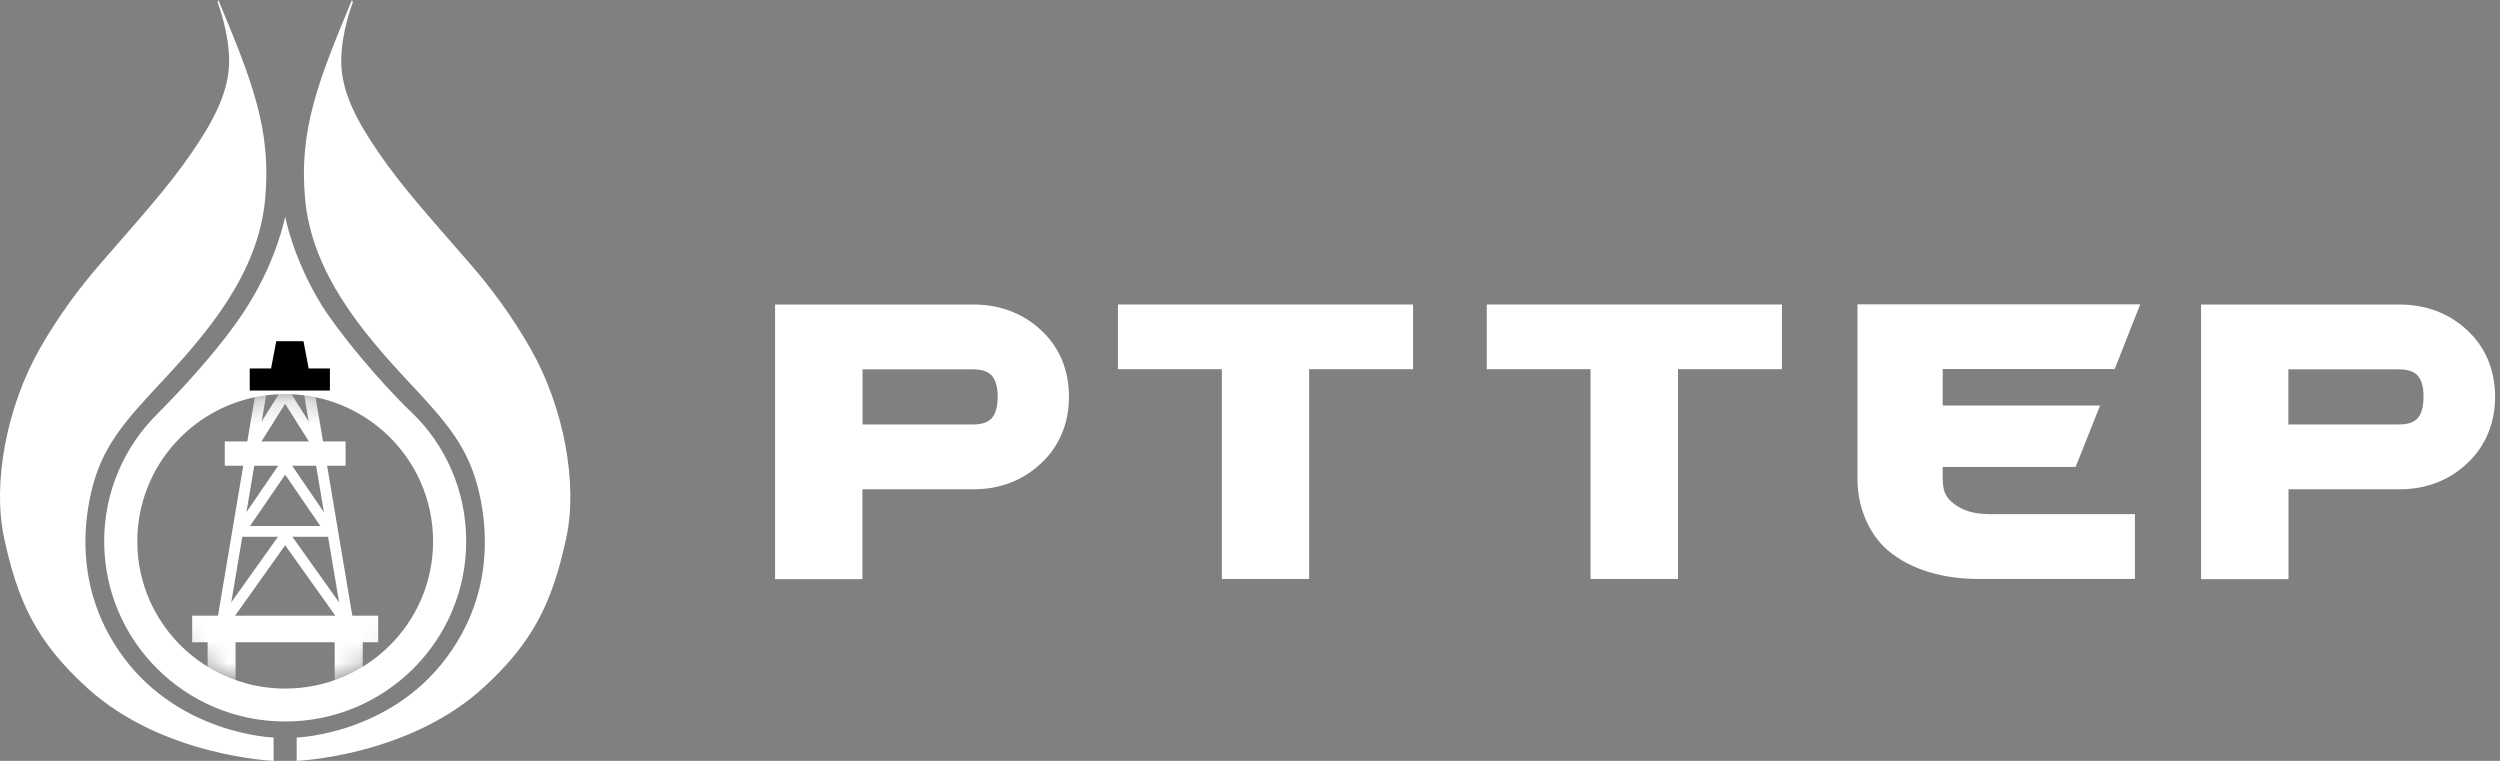 <svg width="115" height="35" viewBox="0 0 115 35" fill="none" xmlns="http://www.w3.org/2000/svg">
<rect x="0" y="0" width="115" height="35" fill="#808080" stroke="none"/>
<path d="M56.205 26.633V16.983H51.425V14.007H65.002V16.983H60.221V26.633H56.205Z" fill="white"/>
<path d="M73.165 26.633V16.983H68.391V14.007H81.968V16.983H77.188V26.633H73.165Z" fill="white"/>
<path d="M35.654 26.633V14.007H44.759C45.978 14.007 47.056 14.403 47.896 15.195C48.743 15.98 49.173 17.04 49.173 18.247C49.173 19.454 48.743 20.515 47.896 21.306C47.056 22.105 45.978 22.514 44.759 22.507H39.67V26.639H35.654V26.633ZM39.67 19.525H44.759C45.214 19.525 45.452 19.41 45.612 19.244C45.772 19.071 45.894 18.765 45.894 18.247C45.894 17.743 45.772 17.443 45.618 17.27C45.458 17.104 45.214 16.996 44.765 16.989H39.677V19.525H39.67Z" fill="white"/>
<path d="M101.248 26.633V14.007H110.359C111.578 14.007 112.656 14.403 113.497 15.195C114.344 15.98 114.774 17.04 114.774 18.247C114.774 19.454 114.344 20.515 113.497 21.306C112.656 22.105 111.578 22.514 110.359 22.507H105.271V26.639H101.254L101.248 26.633ZM105.264 19.525H110.353C110.802 19.525 111.046 19.41 111.206 19.244C111.367 19.071 111.482 18.765 111.482 18.247C111.482 17.743 111.367 17.443 111.206 17.27C111.046 17.104 110.802 16.996 110.353 16.989H105.264V19.525Z" fill="white"/>
<path d="M90.994 26.632C89.454 26.632 87.908 26.236 86.817 25.297C85.957 24.544 85.444 23.311 85.444 22.047V14H98.45L97.276 16.976H89.365V18.656H96.602L95.48 21.478H89.365V22.047C89.377 22.577 89.474 22.845 89.852 23.152C90.263 23.471 90.731 23.643 91.52 23.65H98.207V26.632H91.001H90.994Z" fill="white"/>
<path fill-rule="evenodd" clip-rule="evenodd" d="M14.778 14.008C15.524 15.214 17.401 17.507 18.924 18.96C20.491 20.457 21.445 22.569 21.445 24.901C21.445 29.478 17.717 33.189 13.118 33.189C8.52 33.189 4.792 29.478 4.792 24.901C4.792 22.613 5.724 20.541 7.233 19.044C7.961 18.315 10.176 16.04 11.432 14.008C12.768 11.852 13.118 9.957 13.118 9.957C13.118 9.957 13.456 11.843 14.778 14.008ZM9.808 30.818C10.788 31.363 11.917 31.674 13.118 31.674C16.878 31.674 19.922 28.643 19.922 24.901C19.922 23.928 19.716 23.002 19.344 22.165C18.288 19.787 15.896 18.129 13.118 18.129C10.449 18.129 8.136 19.663 7.022 21.893C7.01 21.918 6.998 21.942 6.986 21.967C6.556 22.855 6.315 23.85 6.315 24.901C6.315 25.896 6.53 26.84 6.918 27.692C7.521 29.016 8.539 30.113 9.808 30.818Z" fill="white"/>
<path d="M16.19 0C14.632 3.742 13.74 5.986 14.037 9.175C14.357 12.572 16.682 15.302 18.813 17.582C20.535 19.419 21.573 20.581 22.048 22.693C22.381 24.155 22.763 27.256 20.553 30.233C17.912 33.798 13.647 33.926 13.647 33.926V35C13.647 35 18.729 34.797 22.19 31.674C24.578 29.513 25.426 27.632 26.052 24.725C26.584 22.251 25.945 18.73 24.396 16.022C23.526 14.498 22.572 13.23 21.658 12.175C19.851 10.085 18.56 8.689 17.415 7.019C16.354 5.478 15.697 4.17 15.697 2.814C15.697 1.458 16.23 0.11 16.23 0.11L16.194 0H16.19Z" fill="white"/>
<path d="M10.042 0C11.605 3.742 12.497 5.986 12.195 9.175C11.88 12.572 9.554 15.302 7.419 17.582C5.702 19.419 4.659 20.581 4.184 22.693C3.851 24.155 3.474 27.256 5.679 30.233C8.32 33.798 12.585 33.926 12.585 33.926V35C12.585 35 7.499 34.797 4.046 31.674C1.654 29.513 0.806 27.632 0.185 24.725C-0.348 22.251 0.291 18.73 1.84 16.022C2.71 14.498 3.669 13.23 4.579 12.175C6.385 10.085 7.677 8.689 8.822 7.019C9.882 5.478 10.539 4.17 10.539 2.814C10.539 1.458 10.011 0.11 10.011 0.11L10.042 0Z" fill="white"/>
<mask id="mask0_1476_51" style="mask-type:luminance" maskUnits="userSpaceOnUse" x="6" y="18" width="14" height="14">
<path d="M19.922 24.901C19.922 28.642 16.878 31.672 13.119 31.672C9.36 31.672 6.315 28.638 6.315 24.901C6.315 21.164 9.364 18.129 13.119 18.129C16.873 18.129 19.922 21.159 19.922 24.901Z" fill="white"/>
</mask>
<g mask="url(#mask0_1476_51)">
<path d="M17.397 29.544H16.687V31.426H15.395V29.544H10.837V31.426H9.55V29.544H8.84V28.321H17.397V29.544Z" fill="white"/>
<path d="M10.895 24.692V24.198H15.337V24.692H10.895Z" fill="white"/>
<path d="M10.123 29.331H9.861V29.309L11.779 17.926L12.271 18.005L10.358 29.371L10.123 29.331Z" fill="white"/>
<path d="M13.966 18.005L14.459 17.926L16.372 29.309V29.331H16.11L15.879 29.371L13.966 18.005Z" fill="white"/>
<path d="M11.294 20.559L13.047 17.78L13.456 18.037L11.703 20.815L11.285 20.55L11.294 20.559Z" fill="white"/>
<path d="M14.939 20.559L13.19 17.78L12.777 18.037L14.53 20.815L14.952 20.55L14.939 20.559Z" fill="white"/>
<path d="M12.777 21.336L13.19 21.058L15.373 24.256L14.965 24.53L12.777 21.336Z" fill="white"/>
<path d="M13.46 21.336L13.047 21.058L10.859 24.256L11.272 24.53L13.46 21.336Z" fill="white"/>
<path d="M10.016 28.581L13.056 24.314L13.46 24.601L10.424 28.868L10.016 28.581Z" fill="white"/>
<path d="M12.777 24.601L13.181 24.314L16.217 28.581L15.813 28.868L12.777 24.601Z" fill="white"/>
<path d="M15.897 20.306H10.34V21.424H15.897V20.306Z" fill="white"/>
</g>
<path d="M15.176 17.965H11.488V16.949H12.469L12.708 15.694H13.96L14.199 16.949H15.176V17.965Z" fill="black"/>
</svg>
